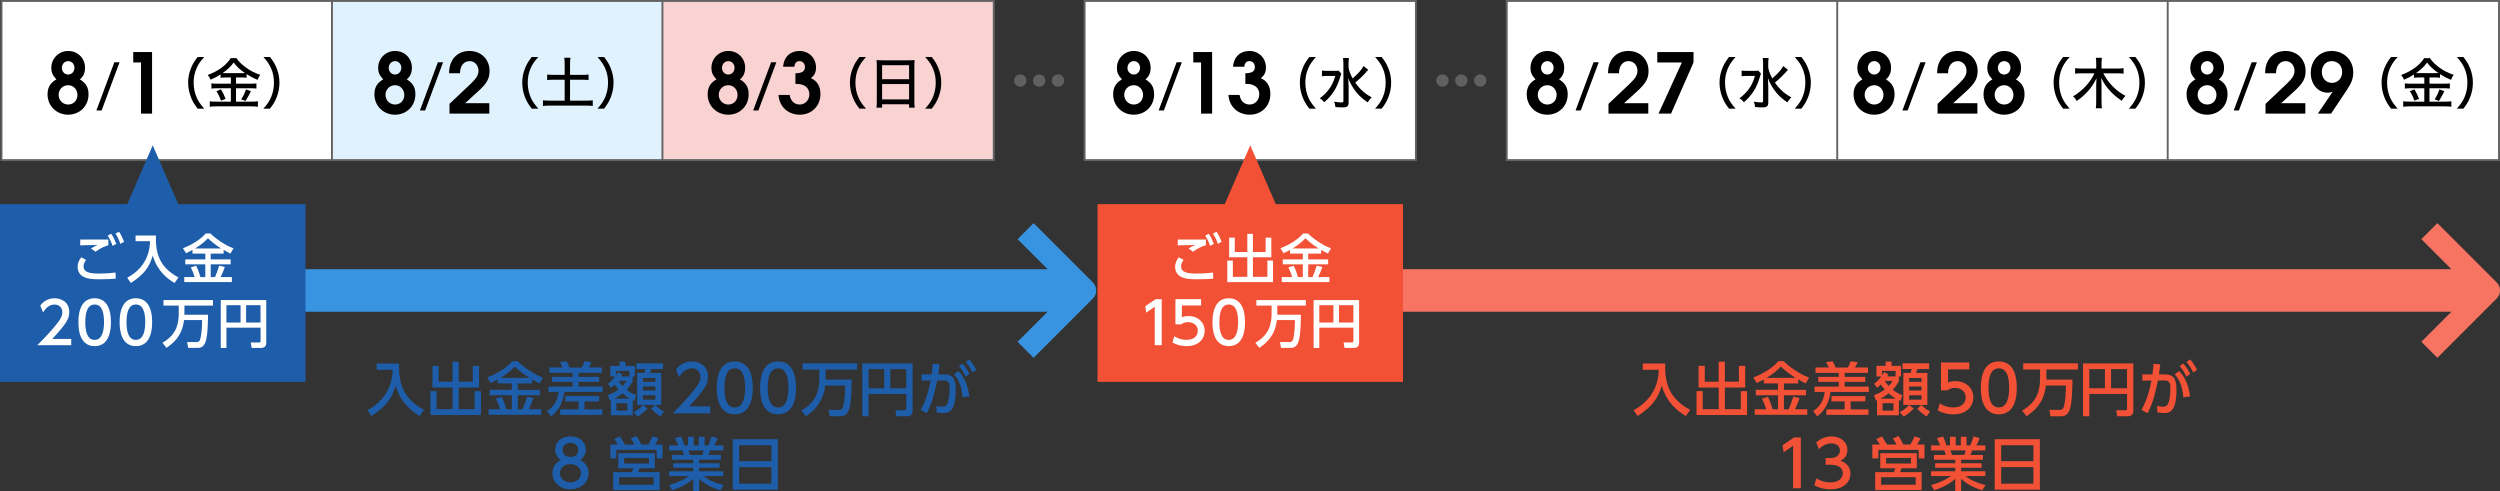 <?xml version="1.0" encoding="UTF-8"?>
<svg id="_レイヤー_2" data-name="レイヤー 2" xmlns="http://www.w3.org/2000/svg" viewBox="0 0 900.22 176.82">
  <rect x="0" y="0" width="900.22" height="176.82" fill="#333333" stroke="none"/>
  <defs>
    <style>
      .cls-1 {
        fill: #3894e0;
      }

      .cls-1, .cls-2, .cls-3, .cls-4, .cls-5, .cls-6, .cls-7, .cls-8, .cls-9, .cls-10 {
        stroke-width: 0px;
      }

      .cls-2 {
        fill: #f77463;
      }

      .cls-3 {
        fill: #606060;
      }

      .cls-5 {
        fill: #1d5daa;
      }

      .cls-6 {
        fill: #fff;
      }

      .cls-7 {
        fill: #f9d2d2;
      }

      .cls-8 {
        fill: #f25136;
      }

      .cls-9 {
        fill: #e1f2ff;
      }

      .cls-10 {
        fill: #636363;
      }
    </style>
  </defs>
  <g id="PC">
    <g id="ol">
      <g>
        <path class="cls-5" d="M135.62,130.9h8.08c-.19,7.22,1.45,12.62,8.99,16.69l-1.55,2.21c-2.83-1.66-6.87-4.68-8.67-10.92-1.41,4.56-3.17,7.26-8.69,10.92l-1.49-2.08c5.14-2.75,8.99-7.52,9.07-14.55h-5.73v-2.27Z"/>
        <path class="cls-5" d="M157.95,131.74v5.71h5v-7.22h2.23v7.22h5.06v-5.71h2.27v7.81h-7.33v7.79h5.75v-6.49h2.25v8.59h-18.2v-8.59h2.23v6.49h5.75v-7.79h-7.24v-7.81h2.25Z"/>
        <path class="cls-5" d="M179.21,136.63c-1.09.61-1.85.97-2.56,1.3l-1.24-2.02c3.36-1.2,7.16-3.55,9.05-5.86h1.91c.92,1.07,5.33,4.64,9.15,5.9l-1.22,2.12c-.59-.29-1.22-.61-2.71-1.45v1.45h-5.14v2.31h7.94v1.95h-7.94v5.06h1.72c.34-.76,1.22-3.04,1.66-4.54l2.25.52c-.71,1.97-.88,2.37-1.66,4.01h4.45v1.99h-18.94v-1.99h4.14c-.42-1.41-.71-2.14-1.51-3.84l2.12-.65c.94,1.83,1.57,4.09,1.68,4.49h1.95v-5.06h-7.98v-1.95h7.98v-2.31h-5.1v-1.45ZM190.64,136.07c-2.73-1.68-4.45-3.3-5.25-4.05-1.57,1.55-2.96,2.73-5.17,4.05h10.41Z"/>
        <path class="cls-5" d="M197.84,132.33h4.79c-.34-.82-.88-1.72-1.01-1.95l2.41-.27c.67,1.22.84,1.72,1.01,2.23h4.43c.31-.55.59-1.05,1.01-2.23l2.52.29c-.13.34-.5,1.2-.97,1.93h4.7v1.93h-8.4v1.45h7.41v1.79h-7.41v1.7h8.69v1.93h-13.77c-.78,4.89-2.6,7.1-4.81,8.78l-1.45-1.87c3.15-2.1,3.91-4.75,4.14-6.91h-3.63v-1.93h8.71v-1.7h-7.39v-1.79h7.39v-1.45h-8.38v-1.93ZM215.75,142.62v1.91h-5.27v2.88h6.42v1.99h-15.18v-1.99h6.61v-2.88h-4.77v-1.91h12.18Z"/>
        <path class="cls-5" d="M227.85,137.26c-.9,1.62-1.49,2.29-2.23,3.07,1.34,1.03,2.14,1.49,3.42,1.95l-.55,2.04c-.42-.15-.52-.19-.65-.25v5.46h-7.87v-5.44c-.1.04-.17.06-.38.17l-.69-1.97c1.93-.69,2.88-1.32,3.86-2.04-.8-.92-1.05-1.28-1.41-1.78-.59.57-.9.82-1.39,1.15l-1.01-1.45c1.45-1.05,2.39-2.37,2.58-2.62h-1.76v-3.8h3.3v-1.55h2.14v1.55h3.4v3.8h-.78v1.72ZM226.76,143.52c-.88-.5-1.49-.9-2.58-1.87-1.11.88-1.83,1.3-2.96,1.87h5.54ZM226.68,135.52v-1.97h-4.89v1.66c.36-.52.48-.8.67-1.24l1.6.76c-.19.42-.27.57-.4.8h3.02ZM225.9,145.18h-3.93v2.67h3.93v-2.67ZM222.75,137.18c.55.82.88,1.22,1.45,1.81.71-.73,1.05-1.26,1.39-1.81h-2.83ZM228.15,148.39c1.07-.52,2.27-1.3,3.4-2.56l1.64,1.28c-1.2,1.28-2.02,1.91-3.61,2.9l-1.43-1.62ZM238.73,132.9h-4.22c-.13.42-.17.53-.48,1.39h4.07v11.51h-8.65v-11.51h2.56c.17-.36.36-.94.44-1.39h-3.32v-2.08h9.6v2.08ZM236,136.11h-4.45v1.36h4.45v-1.36ZM236,139.19h-4.45v1.41h4.45v-1.41ZM236,142.32h-4.45v1.6h4.45v-1.6ZM235.91,145.83c1.39,1.3,2.2,1.85,3.15,2.35l-1.22,1.79c-1.87-1.18-2.92-2.27-3.36-2.73l1.43-1.41Z"/>
        <path class="cls-5" d="M255.73,146.34v2.5h-13.49c2.01-2.01,4.14-4.18,6.49-6.95,2.8-3.28,3.47-4.64,3.47-6.19,0-1.8-1.25-3.05-3.12-3.05-2.73,0-4.09,2.43-4.53,3.17l-1.15-2.75c1.43-1.89,3.37-2.91,5.75-2.91,2.61,0,5.8,1.5,5.8,5.47,0,2.61-1.09,4.62-6.79,10.72h7.58Z"/>
        <path class="cls-5" d="M258.11,139.66c0-1.78,0-9.52,6.47-9.52s6.47,7.76,6.47,9.52,0,9.54-6.47,9.54-6.47-7.76-6.47-9.54ZM268.3,139.66c0-3.53-.67-7.02-3.72-7.02s-3.72,3.51-3.72,7.02c0,3.72.76,7.05,3.72,7.05s3.72-3.56,3.72-7.05Z"/>
        <path class="cls-5" d="M273.7,139.66c0-1.78,0-9.52,6.47-9.52s6.47,7.76,6.47,9.52,0,9.54-6.47,9.54-6.47-7.76-6.47-9.54ZM283.89,139.66c0-3.53-.67-7.02-3.72-7.02s-3.72,3.51-3.72,7.02c0,3.72.76,7.05,3.72,7.05s3.72-3.56,3.72-7.05Z"/>
        <path class="cls-5" d="M297.13,138.82c-.76,6.51-4.41,9.28-6.97,11.07l-1.62-2.04c5.77-3.25,6.49-7.75,6.49-11.95v-2.83h-6.07v-2.23h19.69v2.23h-11.36v2.94c0,.23.02.5,0,.67h9.41c-.17,8.92-.48,13.21-4.03,13.21h-3.91l-.4-2.31h3.74c.65,0,1.2-.19,1.43-.97.67-2.14.78-5.5.8-7.79h-7.2Z"/>
        <path class="cls-5" d="M326.35,141.84h-13.58v8.06h-2.27v-19.04h18.12v17.07c0,1.07-.57,1.97-2.08,1.97h-3.72l-.4-2.16h3.3c.46,0,.63-.17.63-.59v-5.31ZM312.76,139.8h5.63v-6.89h-5.63v6.89ZM320.59,139.8h5.73v-6.89h-5.73v6.89Z"/>
        <path class="cls-5" d="M331.54,147.61c2.31-4.01,3.3-8.99,3.59-10.58l-3.28.02v-2.23h3.63c.19-1.32.27-2.16.38-3.82l2.46.19c-.17,1.55-.25,2.16-.48,3.63h2.04c3.04,0,4.26,1.26,4.26,5.63,0,7.92-2.62,8.29-4.45,8.29-1.03,0-1.81-.17-2.41-.27l-.13-2.29c.52.1,1.39.29,2.1.29,1.09,0,1.83-.48,2.18-1.93.5-2.04.52-4.16.52-4.56,0-1.68-.1-3-2.16-2.98l-2.33.02c-.84,4.05-1.76,8.12-3.74,11.78l-2.18-1.2ZM346.61,143.08c-.23-3.04-1.01-6.09-3.11-8.29l1.62-1.18c1.05,1.11,3.19,3.53,3.93,9.11l-2.44.36ZM346.59,130.9c1.15,1.3,1.89,2.56,2.52,3.74l-1.39.99c-.78-1.62-1.34-2.48-2.41-3.82l1.28-.9ZM349.03,129.41c1.01,1.11,1.6,2.06,2.52,3.74l-1.36.99c-.84-1.66-1.32-2.42-2.44-3.82l1.28-.9Z"/>
        <path class="cls-5" d="M211.93,170.45c0,3.37-2.96,5.75-6.51,5.75s-6.51-2.38-6.51-5.75c0-2.52,1.57-4.11,3.03-4.83-1.36-.83-2.01-2.31-2.01-3.72,0-2.73,2.15-4.76,5.5-4.76s5.5,2.03,5.5,4.76c0,1.41-.65,2.89-2.01,3.72,1.46.72,3.03,2.31,3.03,4.83ZM209.18,170.4c0-1.34-.92-3.28-3.77-3.28s-3.77,1.92-3.77,3.28c0,1.82,1.57,3.3,3.77,3.3s3.77-1.48,3.77-3.3ZM208.25,162.02c0-1.71-1.36-2.56-2.84-2.56s-2.84.88-2.84,2.54c0,1.11.65,2.56,2.84,2.56s2.84-1.46,2.84-2.54Z"/>
        <path class="cls-5" d="M228.47,160.06c-.13-.23-.69-1.28-1.3-2.16l2.02-.92c.9,1.43,1.24,1.99,1.72,3.09h2.54c.73-1.15,1.11-1.95,1.53-2.98l2.16.78c-.42.92-1.07,1.89-1.3,2.2h2.71v5h-2.1v-3.09h-14.51v3.09h-2.16v-5h2.75c-.69-1.07-1.11-1.66-1.32-1.95l1.97-.97c.44.59,1.05,1.41,1.87,2.92h3.42ZM235.78,168.61h-5.5l-.48,1.39h7.73v6.47h-16.73v-6.47h6.7c.23-.44.42-.88.52-1.39h-5.4v-5.42h13.16v5.42ZM235.38,171.84h-12.45v2.71h12.45v-2.71ZM233.68,164.89h-8.94v2.02h8.94v-2.02Z"/>
        <path class="cls-5" d="M259.35,176.57c-2.27-.76-4.91-1.7-7.6-4.16v4.41h-2.12v-4.39c-1.34,1.18-3.15,2.6-7.58,4.12l-1.09-1.87c4.35-1.32,6.15-2.58,7.1-3.25h-7.12v-1.74h8.69v-1.26h-7.22v-1.62h7.22v-1.26h-7.66v-1.72h4.26c-.08-.34-.38-1.3-.57-1.64h-4.72v-1.81h3.3c-.15-.32-.82-1.74-1.22-2.6l2.18-.63c.52,1.01.84,1.85,1.26,3.23h1.28v-3.09h2.06v3.09h1.83v-3.09h2.06v3.09h1.36c.4-.86.92-2.33,1.15-3.23l2.18.63c-.06.19-.52,1.49-1.15,2.6h3.23v1.81h-4.77c-.1.27-.5,1.41-.59,1.64h4.51v1.72h-7.87v1.26h7.39v1.62h-7.39v1.26h8.71v1.74h-7.12c2.48,1.85,4.64,2.6,7.22,3.23l-1.22,1.91ZM252.88,163.82c.15-.34.31-.8.5-1.64h-5.5c.1.23.48,1.39.59,1.64h4.41Z"/>
        <path class="cls-5" d="M280.1,158.15v18.18h-16.25v-18.18h16.25ZM266.16,166.07h11.61v-5.75h-11.61v5.75ZM266.16,168.21v5.96h11.61v-5.96h-11.61Z"/>
      </g>
      <g>
        <rect class="cls-6" x=".53" y=".35" width="119.31" height="57.31"/>
        <path class="cls-10" d="M119.49.69v56.61H.88V.69h118.61M120.19,0H.19v58h120V0h0Z"/>
      </g>
      <g>
        <path class="cls-4" d="M24.53,41.3c-4.17,0-7.41-3.18-7.41-7.32,0-2.34.87-4.11,3.18-5.4-1.38-1.47-1.83-2.52-1.83-4.14,0-3.39,2.7-6.09,6.09-6.09s6.06,2.58,6.06,6.03c0,1.86-.6,3.18-1.86,4.2,2.19,1.32,3.12,2.88,3.12,5.37,0,4.2-3.15,7.35-7.35,7.35ZM24.56,30.68c-1.92,0-3.45,1.5-3.45,3.45s1.5,3.51,3.45,3.51,3.33-1.5,3.33-3.48-1.5-3.48-3.33-3.48ZM24.59,22.01c-1.32,0-2.31,1.05-2.31,2.43s1.02,2.4,2.28,2.4,2.25-1.08,2.25-2.43-.99-2.4-2.22-2.4Z"/>
        <path class="cls-4" d="M36.59,39.77h-1.88l6.46-17.34h1.88l-6.46,17.34Z"/>
        <path class="cls-4" d="M50.77,40.91v-18.42h-2.79v-3.75h6.78v22.17h-3.99Z"/>
        <path class="cls-4" d="M71.19,39.14c-1.28-1.64-1.8-2.54-2.42-4.08-.68-1.76-1.02-3.46-1.02-5.3s.32-3.42,1-5.16c.62-1.54,1.16-2.44,2.42-4.08h2.36c-1.52,1.74-2.12,2.64-2.74,4.04-.72,1.62-1.06,3.32-1.06,5.2s.36,3.68,1.08,5.34c.62,1.42,1.24,2.32,2.74,4.04h-2.36Z"/>
        <path class="cls-4" d="M81.35,27.9c-.8,0-1.34.02-1.92.1v-1.2c-1.22.8-2.24,1.34-3.6,1.9-.28-.66-.52-1.06-1.04-1.7,3.76-1.36,6.76-3.56,8.28-6.06h2.1c.8,1.22,1.76,2.18,3.28,3.3,1.64,1.22,3.14,2,5.26,2.7-.42.6-.72,1.16-.96,1.82-1.68-.7-2.54-1.16-3.96-2.06v1.3c-.56-.08-1.06-.1-1.9-.1h-1.9v2.24h5.24c1,0,1.58-.04,2.1-.12v1.88c-.56-.08-1.2-.12-2.1-.12h-5.24v4.82h5.58c.96,0,1.64-.04,2.3-.12v1.96c-.68-.1-1.5-.14-2.32-.14h-12.62c-.86,0-1.6.04-2.4.14v-1.96c.68.08,1.42.12,2.38.12h5.22v-4.82h-4.94c-.82,0-1.46.04-2.06.12v-1.88c.56.08,1.14.12,2.08.12h4.92v-2.24h-1.78ZM79.57,32.16c.7,1.2,1.12,2.04,1.66,3.44l-1.66.66c-.44-1.3-.96-2.4-1.64-3.42l1.64-.68ZM86.91,26.34c.56,0,.9,0,1.28-.04-1.82-1.26-2.94-2.3-4.06-3.78-1.12,1.52-2.1,2.46-3.98,3.8.44.02.68.02,1.16.02h5.6ZM90.35,32.86c-.14.3-.26.52-.34.66q-.82,1.62-1.6,2.84l-1.56-.6c.66-.96,1.24-2.14,1.74-3.58l1.76.68Z"/>
        <path class="cls-4" d="M94.83,39.14c1.5-1.72,2.12-2.62,2.74-4.04.72-1.66,1.08-3.4,1.08-5.34s-.34-3.58-1.06-5.2c-.62-1.4-1.22-2.3-2.74-4.04h2.36c1.28,1.64,1.8,2.54,2.42,4.08.68,1.74,1,3.36,1,5.16s-.32,3.54-1.02,5.3c-.62,1.54-1.14,2.44-2.42,4.08h-2.36Z"/>
      </g>
      <g>
        <rect class="cls-9" x="119.53" y=".35" width="119.31" height="57.31"/>
        <path class="cls-10" d="M238.49.69v56.61h-118.61V.69h118.61M239.19,0h-120v58h120V0h0Z"/>
      </g>
      <g>
        <path class="cls-4" d="M142.23,41.3c-4.17,0-7.41-3.18-7.41-7.32,0-2.34.87-4.11,3.18-5.4-1.38-1.47-1.83-2.52-1.83-4.14,0-3.39,2.7-6.09,6.09-6.09s6.06,2.58,6.06,6.03c0,1.86-.6,3.18-1.86,4.2,2.19,1.32,3.12,2.88,3.12,5.37,0,4.2-3.15,7.35-7.35,7.35ZM142.26,30.68c-1.92,0-3.45,1.5-3.45,3.45s1.5,3.51,3.45,3.51,3.33-1.5,3.33-3.48-1.5-3.48-3.33-3.48ZM142.29,22.01c-1.32,0-2.31,1.05-2.31,2.43s1.02,2.4,2.28,2.4,2.25-1.08,2.25-2.43-.99-2.4-2.22-2.4Z"/>
        <path class="cls-4" d="M153.09,39.77h-1.88l6.46-17.34h1.88l-6.46,17.34Z"/>
        <path class="cls-4" d="M172,33.05l-4.53,4.11h8.73v3.75h-14.34v-3.51l7.89-7.47c1.8-1.71,2.55-3,2.55-4.44,0-1.98-1.38-3.48-3.21-3.48-2.07,0-3.45,1.74-3.45,4.38h-3.93c0-5.1,3.09-8.04,7.35-8.04s7.23,3.12,7.23,7.2c0,2.73-.93,4.47-4.29,7.5Z"/>
        <path class="cls-4" d="M191.49,39.14c-1.28-1.64-1.8-2.54-2.42-4.08-.68-1.76-1.02-3.46-1.02-5.3s.32-3.42,1-5.16c.62-1.54,1.16-2.44,2.42-4.08h2.36c-1.52,1.74-2.12,2.64-2.74,4.04-.72,1.62-1.06,3.32-1.06,5.2s.36,3.68,1.08,5.34c.62,1.42,1.24,2.32,2.74,4.04h-2.36Z"/>
        <path class="cls-4" d="M203.33,23.04c0-.84-.04-1.52-.14-2.24h2.22c-.1.72-.14,1.4-.14,2.24v3.92h4.26c1.08,0,1.74-.04,2.4-.12v1.98c-.72-.08-1.38-.12-2.4-.12h-4.26v7.54h5.6c1.08,0,1.9-.04,2.58-.12v2.04c-.78-.1-1.52-.14-2.58-.14h-12.7c-1.08,0-1.88.04-2.66.14v-2.04c.68.08,1.52.12,2.66.12h5.16v-7.54h-3.88c-1.02,0-1.74.04-2.42.12v-1.98c.64.08,1.4.12,2.42.12h3.88v-3.92Z"/>
        <path class="cls-4" d="M215.13,39.14c1.5-1.72,2.12-2.62,2.74-4.04.72-1.66,1.08-3.4,1.08-5.34s-.34-3.58-1.06-5.2c-.62-1.4-1.22-2.3-2.74-4.04h2.36c1.28,1.64,1.8,2.54,2.42,4.08.68,1.74,1,3.36,1,5.16s-.32,3.54-1.02,5.3c-.62,1.54-1.14,2.44-2.42,4.08h-2.36Z"/>
      </g>
      <g>
        <rect class="cls-7" x="238.53" y=".35" width="119.31" height="57.31"/>
        <path class="cls-10" d="M357.49.69v56.61h-118.61V.69h118.61M358.19,0h-120v58h120V0h0Z"/>
      </g>
      <g>
        <path class="cls-4" d="M262.23,41.3c-4.17,0-7.41-3.18-7.41-7.32,0-2.34.87-4.11,3.18-5.4-1.38-1.47-1.83-2.52-1.83-4.14,0-3.39,2.7-6.09,6.09-6.09s6.06,2.58,6.06,6.03c0,1.86-.6,3.18-1.86,4.2,2.19,1.32,3.12,2.88,3.12,5.37,0,4.2-3.15,7.35-7.35,7.35ZM262.26,30.68c-1.92,0-3.45,1.5-3.45,3.45s1.5,3.51,3.45,3.51,3.33-1.5,3.33-3.48-1.5-3.48-3.33-3.48ZM262.29,22.01c-1.32,0-2.31,1.05-2.31,2.43s1.02,2.4,2.28,2.4,2.25-1.08,2.25-2.43-.99-2.4-2.22-2.4Z"/>
        <path class="cls-4" d="M273.09,39.77h-1.88l6.46-17.34h1.88l-6.46,17.34Z"/>
        <path class="cls-4" d="M287.99,41.3c-4.26,0-7.41-2.94-7.65-7.11h4.02c.27,2.1,1.68,3.45,3.6,3.45s3.48-1.56,3.48-3.69c0-2.25-1.71-3.72-4.35-3.72h-.66v-3.84c2.52-.06,3.42-.75,3.42-2.28,0-1.23-.81-2.1-1.95-2.1-1.08,0-1.68.63-1.86,2.01h-4.05c.3-3.75,2.79-5.67,5.88-5.67,3.42,0,5.97,2.55,5.97,5.97,0,1.71-.57,2.88-1.86,3.81,2.28,1.02,3.45,2.94,3.45,5.73,0,4.29-3.15,7.44-7.44,7.44Z"/>
        <path class="cls-4" d="M309.49,39.14c-1.28-1.64-1.8-2.54-2.42-4.08-.68-1.76-1.02-3.46-1.02-5.3s.32-3.42,1-5.16c.62-1.54,1.16-2.44,2.42-4.08h2.36c-1.52,1.74-2.12,2.64-2.74,4.04-.72,1.62-1.06,3.32-1.06,5.2s.36,3.68,1.08,5.34c.62,1.42,1.24,2.32,2.74,4.04h-2.36Z"/>
        <path class="cls-4" d="M315.73,23.7c0-.78-.04-1.42-.1-2.08.64.08,1.28.1,2.2.1h9.4c.94,0,1.52-.02,2.12-.1-.08.66-.1,1.24-.1,1.96v12.9c0,1,.04,1.62.12,2.3h-2.02v-1.24h-9.72v1.24h-2.02c.08-.66.12-1.4.12-2.3v-12.78ZM317.63,28.52h9.72v-5.04h-9.72v5.04ZM317.63,35.8h9.72v-5.54h-9.72v5.54Z"/>
        <path class="cls-4" d="M333.13,39.14c1.5-1.72,2.12-2.62,2.74-4.04.72-1.66,1.08-3.4,1.08-5.34s-.34-3.58-1.06-5.2c-.62-1.4-1.22-2.3-2.74-4.04h2.36c1.28,1.64,1.8,2.54,2.42,4.08.68,1.74,1,3.36,1,5.16s-.32,3.54-1.02,5.3c-.62,1.54-1.14,2.44-2.42,4.08h-2.36Z"/>
      </g>
      <g>
        <rect class="cls-6" x="390.55" y=".35" width="119.31" height="57.31"/>
        <path class="cls-10" d="M509.51.69v56.61h-118.61V.69h118.61M510.2,0h-120v58h120V0h0Z"/>
      </g>
      <g>
        <path class="cls-4" d="M408.24,41.3c-4.17,0-7.41-3.18-7.41-7.32,0-2.34.87-4.11,3.18-5.4-1.38-1.47-1.83-2.52-1.83-4.14,0-3.39,2.7-6.09,6.09-6.09s6.06,2.58,6.06,6.03c0,1.86-.6,3.18-1.86,4.2,2.19,1.32,3.12,2.88,3.12,5.37,0,4.2-3.15,7.35-7.35,7.35ZM408.27,30.68c-1.92,0-3.45,1.5-3.45,3.45s1.5,3.51,3.45,3.51,3.33-1.5,3.33-3.48-1.5-3.48-3.33-3.48ZM408.3,22.01c-1.32,0-2.31,1.05-2.31,2.43s1.02,2.4,2.28,2.4,2.25-1.08,2.25-2.43-.99-2.4-2.22-2.4Z"/>
        <path class="cls-4" d="M419.1,39.77h-1.88l6.46-17.34h1.88l-6.46,17.34Z"/>
        <path class="cls-4" d="M432.48,40.91v-18.42h-2.79v-3.75h6.78v22.17h-3.99Z"/>
        <path class="cls-4" d="M450,41.3c-4.26,0-7.41-2.94-7.65-7.11h4.02c.27,2.1,1.68,3.45,3.6,3.45s3.48-1.56,3.48-3.69c0-2.25-1.71-3.72-4.35-3.72h-.66v-3.84c2.52-.06,3.42-.75,3.42-2.28,0-1.23-.81-2.1-1.95-2.1-1.08,0-1.68.63-1.86,2.01h-4.05c.3-3.75,2.79-5.67,5.88-5.67,3.42,0,5.97,2.55,5.97,5.97,0,1.71-.57,2.88-1.86,3.81,2.28,1.02,3.45,2.94,3.45,5.73,0,4.29-3.15,7.44-7.44,7.44Z"/>
        <path class="cls-4" d="M471.5,39.14c-1.28-1.64-1.8-2.54-2.42-4.08-.68-1.76-1.02-3.46-1.02-5.3s.32-3.42,1-5.16c.62-1.54,1.16-2.44,2.42-4.08h2.36c-1.52,1.74-2.12,2.64-2.74,4.04-.72,1.62-1.06,3.32-1.06,5.2s.36,3.68,1.08,5.34c.62,1.42,1.24,2.32,2.74,4.04h-2.36Z"/>
        <path class="cls-4" d="M482.98,26.5c-.16.4-.18.46-.42,1.3-1.1,3.82-2.9,6.64-5.72,9-.54-.66-.86-.94-1.58-1.42,1.22-.9,2.2-1.84,3.1-3,1.18-1.52,1.84-2.88,2.46-5.04h-2.84c-.8,0-1.48.04-1.96.12v-2.04c.54.08,1.02.1,2.06.1h2.12c.96,0,1.42-.02,1.82-.08l.96,1.06ZM492.7,25.14q-.24.26-.66.72c-1.2,1.38-2.4,2.52-4.04,3.88,1.68,2.4,3.46,4,5.94,5.32-.6.58-.92.96-1.46,1.8-1.42-.94-2.76-2.08-3.76-3.26-.82-.94-1.42-1.82-2.08-2.98-.54-.94-.74-1.4-1.14-2.52.1,2.06.12,2.58.12,3.44v5.26c0,1.46-.5,1.88-2.2,1.88-.72,0-1.7-.06-2.56-.14-.06-.8-.16-1.16-.46-1.92,1.12.18,1.94.26,2.72.26.5,0,.62-.1.62-.54v-13.38c0-.8-.04-1.46-.14-2.08h2.14c-.1.64-.14,1.28-.14,2.08v1.4c.24,1.3.62,2.3,1.46,3.88,2.1-1.82,3.34-3.22,3.92-4.46l1.72,1.36Z"/>
        <path class="cls-4" d="M495.14,39.14c1.5-1.72,2.12-2.62,2.74-4.04.72-1.66,1.08-3.4,1.08-5.34s-.34-3.58-1.06-5.2c-.62-1.4-1.22-2.3-2.74-4.04h2.36c1.28,1.64,1.8,2.54,2.42,4.08.68,1.74,1,3.36,1,5.16s-.32,3.54-1.02,5.3c-.62,1.54-1.14,2.44-2.42,4.08h-2.36Z"/>
      </g>
      <g>
        <rect class="cls-6" x="542.56" y=".35" width="119.31" height="57.31"/>
        <path class="cls-10" d="M661.52.69v56.61h-118.61V.69h118.61M662.22,0h-120v58h120V0h0Z"/>
      </g>
      <g>
        <path class="cls-4" d="M557.16,41.3c-4.17,0-7.41-3.18-7.41-7.32,0-2.34.87-4.11,3.18-5.4-1.38-1.47-1.83-2.52-1.83-4.14,0-3.39,2.7-6.09,6.09-6.09s6.06,2.58,6.06,6.03c0,1.86-.6,3.18-1.86,4.2,2.19,1.32,3.12,2.88,3.12,5.37,0,4.2-3.15,7.35-7.35,7.35ZM557.19,30.68c-1.92,0-3.45,1.5-3.45,3.45s1.5,3.51,3.45,3.51,3.33-1.5,3.33-3.48-1.5-3.48-3.33-3.48ZM557.22,22.01c-1.32,0-2.31,1.05-2.31,2.43s1.02,2.4,2.28,2.4,2.25-1.08,2.25-2.43-.99-2.4-2.22-2.4Z"/>
        <path class="cls-4" d="M569.22,39.77h-1.88l6.46-17.34h1.88l-6.46,17.34Z"/>
        <path class="cls-4" d="M589.33,33.05l-4.53,4.11h8.73v3.75h-14.34v-3.51l7.89-7.47c1.8-1.71,2.55-3,2.55-4.44,0-1.98-1.38-3.48-3.21-3.48-2.07,0-3.45,1.74-3.45,4.38h-3.93c0-5.1,3.09-8.04,7.35-8.04s7.23,3.12,7.23,7.2c0,2.73-.93,4.47-4.29,7.5Z"/>
        <path class="cls-4" d="M601.72,40.91h-4.5l8.4-18.42h-8.85v-3.75h13.05v3.75l-8.1,18.42Z"/>
        <path class="cls-4" d="M622.62,39.14c-1.28-1.64-1.8-2.54-2.42-4.08-.68-1.76-1.02-3.46-1.02-5.3s.32-3.42,1-5.16c.62-1.54,1.16-2.44,2.42-4.08h2.36c-1.52,1.74-2.12,2.64-2.74,4.04-.72,1.62-1.06,3.32-1.06,5.2s.36,3.68,1.08,5.34c.62,1.42,1.24,2.32,2.74,4.04h-2.36Z"/>
        <path class="cls-4" d="M634.1,26.5c-.16.4-.18.46-.42,1.3-1.1,3.82-2.9,6.64-5.72,9-.54-.66-.86-.94-1.58-1.42,1.22-.9,2.2-1.84,3.1-3,1.18-1.52,1.84-2.88,2.46-5.04h-2.84c-.8,0-1.48.04-1.96.12v-2.04c.54.08,1.02.1,2.06.1h2.12c.96,0,1.42-.02,1.82-.08l.96,1.06ZM643.82,25.14q-.24.26-.66.72c-1.2,1.38-2.4,2.52-4.04,3.88,1.68,2.4,3.46,4,5.94,5.32-.6.58-.92.96-1.46,1.8-1.42-.94-2.76-2.08-3.76-3.26-.82-.94-1.42-1.82-2.08-2.98-.54-.94-.74-1.4-1.14-2.52.1,2.06.12,2.58.12,3.44v5.26c0,1.46-.5,1.88-2.2,1.88-.72,0-1.7-.06-2.56-.14-.06-.8-.16-1.16-.46-1.92,1.12.18,1.94.26,2.72.26.5,0,.62-.1.62-.54v-13.38c0-.8-.04-1.46-.14-2.08h2.14c-.1.64-.14,1.28-.14,2.08v1.4c.24,1.3.62,2.3,1.46,3.88,2.1-1.82,3.34-3.22,3.92-4.46l1.72,1.36Z"/>
        <path class="cls-4" d="M646.26,39.14c1.5-1.72,2.12-2.62,2.74-4.04.72-1.66,1.08-3.4,1.08-5.34s-.34-3.58-1.06-5.2c-.62-1.4-1.22-2.3-2.74-4.04h2.36c1.28,1.64,1.8,2.54,2.42,4.08.68,1.74,1,3.36,1,5.16s-.32,3.54-1.02,5.3c-.62,1.54-1.14,2.44-2.42,4.08h-2.36Z"/>
      </g>
      <g>
        <rect class="cls-6" x="661.56" y=".35" width="119.31" height="57.31"/>
        <path class="cls-10" d="M780.52.69v56.61h-118.61V.69h118.61M781.22,0h-120v58h120V0h0Z"/>
      </g>
      <g>
        <path class="cls-4" d="M674.86,41.3c-4.17,0-7.41-3.18-7.41-7.32,0-2.34.87-4.11,3.18-5.4-1.38-1.47-1.83-2.52-1.83-4.14,0-3.39,2.7-6.09,6.09-6.09s6.06,2.58,6.06,6.03c0,1.86-.6,3.18-1.86,4.2,2.19,1.32,3.12,2.88,3.12,5.37,0,4.2-3.15,7.35-7.35,7.35ZM674.89,30.68c-1.92,0-3.45,1.5-3.45,3.45s1.5,3.51,3.45,3.51,3.33-1.5,3.33-3.48-1.5-3.48-3.33-3.48ZM674.92,22.01c-1.32,0-2.31,1.05-2.31,2.43s1.02,2.4,2.28,2.4,2.25-1.08,2.25-2.43-.99-2.4-2.22-2.4Z"/>
        <path class="cls-4" d="M686.92,39.77h-1.88l6.46-17.34h1.88l-6.46,17.34Z"/>
        <path class="cls-4" d="M707.83,33.05l-4.53,4.11h8.73v3.75h-14.34v-3.51l7.89-7.47c1.8-1.71,2.55-3,2.55-4.44,0-1.98-1.38-3.48-3.21-3.48-2.07,0-3.45,1.74-3.45,4.38h-3.93c0-5.1,3.09-8.04,7.35-8.04s7.23,3.12,7.23,7.2c0,2.73-.93,4.47-4.29,7.5Z"/>
        <path class="cls-4" d="M721.66,41.3c-4.17,0-7.41-3.18-7.41-7.32,0-2.34.87-4.11,3.18-5.4-1.38-1.47-1.83-2.52-1.83-4.14,0-3.39,2.7-6.09,6.09-6.09s6.06,2.58,6.06,6.03c0,1.86-.6,3.18-1.86,4.2,2.19,1.32,3.12,2.88,3.12,5.37,0,4.2-3.15,7.35-7.35,7.35ZM721.69,30.68c-1.92,0-3.45,1.5-3.45,3.45s1.5,3.51,3.45,3.51,3.33-1.5,3.33-3.48-1.5-3.48-3.33-3.48ZM721.72,22.01c-1.32,0-2.31,1.05-2.31,2.43s1.02,2.4,2.28,2.4,2.25-1.08,2.25-2.43-.99-2.4-2.22-2.4Z"/>
        <path class="cls-4" d="M742.92,39.14c-1.28-1.64-1.8-2.54-2.42-4.08-.68-1.76-1.02-3.46-1.02-5.3s.32-3.42,1-5.16c.62-1.54,1.16-2.44,2.42-4.08h2.36c-1.52,1.74-2.12,2.64-2.74,4.04-.72,1.62-1.06,3.32-1.06,5.2s.36,3.68,1.08,5.34c.62,1.42,1.24,2.32,2.74,4.04h-2.36Z"/>
        <path class="cls-4" d="M757.36,26.4c.96,1.82,1.94,3.2,3.22,4.5,1.54,1.58,2.86,2.58,4.76,3.62-.66.7-.84.94-1.32,1.78-1.74-1.18-2.92-2.18-4.04-3.36-1.44-1.52-2.42-2.96-3.36-4.86.08.88.12,1.7.12,2.38v6.1c0,.96.04,1.72.14,2.42h-2.2c.1-.72.14-1.44.14-2.42v-6.08c0-.56.04-1.5.1-2.32-.94,2-2,3.56-3.56,5.2-1.1,1.14-2.12,2-3.56,3-.4-.7-.78-1.22-1.3-1.68,3.38-2,6.12-4.94,7.7-8.28h-4.66c-.86,0-1.52.04-2.32.12v-1.98c.7.1,1.4.14,2.32.14h5.28v-2.02c0-.74-.04-1.26-.14-1.84h2.2c-.1.58-.14,1.12-.14,1.84v2.02h5.58c1.04,0,1.72-.04,2.36-.14v1.98c-.74-.08-1.52-.12-2.34-.12h-4.98Z"/>
        <path class="cls-4" d="M766.56,39.14c1.5-1.72,2.12-2.62,2.74-4.04.72-1.66,1.08-3.4,1.08-5.34s-.34-3.58-1.06-5.2c-.62-1.4-1.22-2.3-2.74-4.04h2.36c1.28,1.64,1.8,2.54,2.42,4.08.68,1.74,1,3.36,1,5.16s-.32,3.54-1.02,5.3c-.62,1.54-1.14,2.44-2.42,4.08h-2.36Z"/>
      </g>
      <g>
        <rect class="cls-6" x="780.56" y=".35" width="119.31" height="57.31"/>
        <path class="cls-10" d="M899.52.69v56.61h-118.61V.69h118.61M900.22,0h-120v58h120V0h0Z"/>
      </g>
      <g>
        <path class="cls-4" d="M794.76,41.3c-4.17,0-7.41-3.18-7.41-7.32,0-2.34.87-4.11,3.18-5.4-1.38-1.47-1.83-2.52-1.83-4.14,0-3.39,2.7-6.09,6.09-6.09s6.06,2.58,6.06,6.03c0,1.86-.6,3.18-1.86,4.2,2.19,1.32,3.12,2.88,3.12,5.37,0,4.2-3.15,7.35-7.35,7.35ZM794.79,30.68c-1.92,0-3.45,1.5-3.45,3.45s1.5,3.51,3.45,3.51,3.33-1.5,3.33-3.48-1.5-3.48-3.33-3.48ZM794.82,22.01c-1.32,0-2.31,1.05-2.31,2.43s1.02,2.4,2.28,2.4,2.25-1.08,2.25-2.43-.99-2.4-2.22-2.4Z"/>
        <path class="cls-4" d="M806.22,39.77h-1.88l6.46-17.34h1.88l-6.46,17.34Z"/>
        <path class="cls-4" d="M825.93,33.05l-4.53,4.11h8.73v3.75h-14.34v-3.51l7.89-7.47c1.8-1.71,2.55-3,2.55-4.44,0-1.98-1.38-3.48-3.21-3.48-2.07,0-3.45,1.74-3.45,4.38h-3.93c0-5.1,3.09-8.04,7.35-8.04s7.23,3.12,7.23,7.2c0,2.73-.93,4.47-4.29,7.5Z"/>
        <path class="cls-4" d="M845.19,32.21l-5.79,8.7h-4.77l5.34-7.89c-.72.27-1.14.36-1.8.36-3.45,0-6.09-3.06-6.09-7.08,0-4.62,3.15-7.95,7.53-7.95s7.77,3.27,7.77,7.68c0,2.13-.6,3.81-2.19,6.18ZM839.61,22.01c-2.1,0-3.54,1.62-3.54,3.9s1.53,3.93,3.63,3.93,3.69-1.62,3.69-3.93-1.59-3.9-3.78-3.9Z"/>
        <path class="cls-4" d="M861.02,39.14c-1.28-1.64-1.8-2.54-2.42-4.08-.68-1.76-1.02-3.46-1.02-5.3s.32-3.42,1-5.16c.62-1.54,1.16-2.44,2.42-4.08h2.36c-1.52,1.74-2.12,2.64-2.74,4.04-.72,1.62-1.06,3.32-1.06,5.2s.36,3.68,1.08,5.34c.62,1.42,1.24,2.32,2.74,4.04h-2.36Z"/>
        <path class="cls-4" d="M871.18,27.9c-.8,0-1.34.02-1.92.1v-1.2c-1.22.8-2.24,1.34-3.6,1.9-.28-.66-.52-1.06-1.04-1.7,3.76-1.36,6.76-3.56,8.28-6.06h2.1c.8,1.22,1.76,2.18,3.28,3.3,1.64,1.22,3.14,2,5.26,2.7-.42.6-.72,1.16-.96,1.82-1.68-.7-2.54-1.16-3.96-2.06v1.3c-.56-.08-1.06-.1-1.9-.1h-1.9v2.24h5.24c1,0,1.58-.04,2.1-.12v1.88c-.56-.08-1.2-.12-2.1-.12h-5.24v4.82h5.58c.96,0,1.64-.04,2.3-.12v1.96c-.68-.1-1.5-.14-2.32-.14h-12.62c-.86,0-1.6.04-2.4.14v-1.96c.68.08,1.42.12,2.38.12h5.22v-4.82h-4.94c-.82,0-1.46.04-2.06.12v-1.88c.56.08,1.14.12,2.08.12h4.92v-2.24h-1.78ZM869.4,32.16c.7,1.2,1.12,2.04,1.66,3.44l-1.66.66c-.44-1.3-.96-2.4-1.64-3.42l1.64-.68ZM876.74,26.34c.56,0,.9,0,1.28-.04-1.82-1.26-2.94-2.3-4.06-3.78-1.12,1.52-2.1,2.46-3.98,3.8.44.02.68.02,1.16.02h5.6ZM880.18,32.86c-.14.3-.26.52-.34.66q-.82,1.62-1.6,2.84l-1.56-.6c.66-.96,1.24-2.14,1.74-3.58l1.76.68Z"/>
        <path class="cls-4" d="M884.66,39.14c1.5-1.72,2.12-2.62,2.74-4.04.72-1.66,1.08-3.4,1.08-5.34s-.34-3.58-1.06-5.2c-.62-1.4-1.22-2.3-2.74-4.04h2.36c1.28,1.64,1.8,2.54,2.42,4.08.68,1.74,1,3.36,1,5.16s-.32,3.54-1.02,5.3c-.62,1.54-1.14,2.44-2.42,4.08h-2.36Z"/>
      </g>
      <g>
        <circle class="cls-3" cx="367.4" cy="29" r="2.22"/>
        <circle class="cls-3" cx="374.19" cy="29" r="2.22"/>
        <circle class="cls-3" cx="380.99" cy="29" r="2.22"/>
      </g>
      <g>
        <circle class="cls-3" cx="519.41" cy="29" r="2.22"/>
        <circle class="cls-3" cx="526.21" cy="29" r="2.22"/>
        <circle class="cls-3" cx="533.01" cy="29" r="2.22"/>
      </g>
      <path class="cls-1" d="M377.23,112.26l-10.81,10.81,5.77,5.77,21.36-21.36c1.59-1.59,1.59-4.17,0-5.77l-21.36-21.36-5.77,5.77,10.81,10.81H7.5v15.32h369.73Z"/>
      <g>
        <path class="cls-8" d="M591.54,130.9h8.08c-.19,7.22,1.45,12.62,8.99,16.69l-1.55,2.21c-2.83-1.66-6.87-4.68-8.67-10.92-1.41,4.56-3.17,7.26-8.69,10.92l-1.49-2.08c5.14-2.75,8.99-7.52,9.07-14.55h-5.73v-2.27Z"/>
        <path class="cls-8" d="M613.87,131.74v5.71h5v-7.22h2.23v7.22h5.06v-5.71h2.27v7.81h-7.33v7.79h5.75v-6.49h2.25v8.59h-18.2v-8.59h2.23v6.49h5.75v-7.79h-7.24v-7.81h2.25Z"/>
        <path class="cls-8" d="M635.13,136.63c-1.09.61-1.85.97-2.56,1.3l-1.24-2.02c3.36-1.2,7.16-3.55,9.05-5.86h1.91c.92,1.07,5.33,4.64,9.15,5.9l-1.22,2.12c-.59-.29-1.22-.61-2.71-1.45v1.45h-5.14v2.31h7.94v1.95h-7.94v5.06h1.72c.34-.76,1.22-3.04,1.66-4.54l2.25.52c-.71,1.97-.88,2.37-1.66,4.01h4.45v1.99h-18.94v-1.99h4.14c-.42-1.41-.71-2.14-1.51-3.84l2.12-.65c.95,1.83,1.58,4.09,1.68,4.49h1.95v-5.06h-7.98v-1.95h7.98v-2.31h-5.1v-1.45ZM646.55,136.07c-2.73-1.68-4.45-3.3-5.25-4.05-1.57,1.55-2.96,2.73-5.17,4.05h10.41Z"/>
        <path class="cls-8" d="M653.76,132.33h4.79c-.34-.82-.88-1.72-1.01-1.95l2.41-.27c.67,1.22.84,1.72,1.01,2.23h4.43c.31-.55.59-1.05,1.01-2.23l2.52.29c-.13.34-.5,1.2-.97,1.93h4.7v1.93h-8.4v1.45h7.41v1.79h-7.41v1.7h8.69v1.93h-13.77c-.78,4.89-2.6,7.1-4.81,8.78l-1.45-1.87c3.15-2.1,3.91-4.75,4.14-6.91h-3.63v-1.93h8.71v-1.7h-7.39v-1.79h7.39v-1.45h-8.38v-1.93ZM671.67,142.62v1.91h-5.27v2.88h6.42v1.99h-15.18v-1.99h6.61v-2.88h-4.77v-1.91h12.18Z"/>
        <path class="cls-8" d="M683.77,137.26c-.9,1.62-1.49,2.29-2.23,3.07,1.34,1.03,2.14,1.49,3.42,1.95l-.55,2.04c-.42-.15-.52-.19-.65-.25v5.46h-7.87v-5.44c-.1.04-.17.06-.38.17l-.69-1.97c1.93-.69,2.88-1.32,3.86-2.04-.8-.92-1.05-1.28-1.41-1.78-.59.57-.9.82-1.39,1.15l-1.01-1.45c1.45-1.05,2.39-2.37,2.58-2.62h-1.76v-3.8h3.3v-1.55h2.14v1.55h3.4v3.8h-.78v1.72ZM682.68,143.52c-.88-.5-1.49-.9-2.58-1.87-1.11.88-1.83,1.3-2.96,1.87h5.54ZM682.59,135.52v-1.97h-4.89v1.66c.36-.52.48-.8.67-1.24l1.6.76c-.19.42-.27.57-.4.8h3.02ZM681.82,145.18h-3.93v2.67h3.93v-2.67ZM678.67,137.18c.55.82.88,1.22,1.45,1.81.71-.73,1.05-1.26,1.39-1.81h-2.83ZM684.06,148.39c1.07-.52,2.27-1.3,3.4-2.56l1.64,1.28c-1.2,1.28-2.02,1.91-3.61,2.9l-1.43-1.62ZM694.65,132.9h-4.22c-.13.42-.17.53-.48,1.39h4.07v11.51h-8.65v-11.51h2.56c.17-.36.36-.94.44-1.39h-3.32v-2.08h9.6v2.08ZM691.92,136.11h-4.45v1.36h4.45v-1.36ZM691.92,139.19h-4.45v1.41h4.45v-1.41ZM691.92,142.32h-4.45v1.6h4.45v-1.6ZM691.83,145.83c1.39,1.3,2.2,1.85,3.15,2.35l-1.22,1.79c-1.87-1.18-2.92-2.27-3.36-2.73l1.43-1.41Z"/>
        <path class="cls-8" d="M709.13,133.01h-7.65v4.69c.58-.21,1.32-.46,2.63-.46,3.93,0,6.47,2.61,6.47,5.89,0,2.89-2.08,6.08-7.23,6.08-2.03,0-3.81-.46-5.61-1.43l.76-2.52c1.48.99,3.05,1.46,4.83,1.46,3.53,0,4.5-2.08,4.5-3.6,0-2.15-1.76-3.44-3.9-3.44-.95,0-1.92.25-2.63.88h-2.38v-10.03h10.21v2.5Z"/>
        <path class="cls-8" d="M713.28,139.66c0-1.78,0-9.52,6.47-9.52s6.47,7.76,6.47,9.52,0,9.54-6.47,9.54-6.47-7.76-6.47-9.54ZM723.47,139.66c0-3.53-.67-7.02-3.72-7.02s-3.72,3.51-3.72,7.02c0,3.72.76,7.05,3.72,7.05s3.72-3.56,3.72-7.05Z"/>
        <path class="cls-8" d="M736.71,138.82c-.76,6.51-4.41,9.28-6.97,11.07l-1.62-2.04c5.77-3.25,6.49-7.75,6.49-11.95v-2.83h-6.07v-2.23h19.69v2.23h-11.36v2.94c0,.23.02.5,0,.67h9.41c-.17,8.92-.48,13.21-4.03,13.21h-3.91l-.4-2.31h3.74c.65,0,1.2-.19,1.43-.97.67-2.14.78-5.5.8-7.79h-7.2Z"/>
        <path class="cls-8" d="M765.93,141.84h-13.58v8.06h-2.27v-19.04h18.12v17.07c0,1.07-.57,1.97-2.08,1.97h-3.72l-.4-2.16h3.3c.46,0,.63-.17.63-.59v-5.31ZM752.34,139.8h5.63v-6.89h-5.63v6.89ZM760.17,139.8h5.73v-6.89h-5.73v6.89Z"/>
        <path class="cls-8" d="M771.12,147.61c2.31-4.01,3.3-8.99,3.59-10.58l-3.28.02v-2.23h3.63c.19-1.32.27-2.16.38-3.82l2.46.19c-.17,1.55-.25,2.16-.48,3.63h2.04c3.04,0,4.26,1.26,4.26,5.63,0,7.92-2.62,8.29-4.45,8.29-1.03,0-1.81-.17-2.42-.27l-.13-2.29c.53.1,1.39.29,2.1.29,1.09,0,1.83-.48,2.18-1.93.5-2.04.53-4.16.53-4.56,0-1.68-.11-3-2.16-2.98l-2.33.02c-.84,4.05-1.76,8.12-3.74,11.78l-2.18-1.2ZM786.19,143.08c-.23-3.04-1.01-6.09-3.11-8.29l1.62-1.18c1.05,1.11,3.19,3.53,3.93,9.11l-2.44.36ZM786.17,130.9c1.16,1.3,1.89,2.56,2.52,3.74l-1.39.99c-.78-1.62-1.34-2.48-2.41-3.82l1.28-.9ZM788.61,129.41c1.01,1.11,1.6,2.06,2.52,3.74l-1.36.99c-.84-1.66-1.32-2.42-2.44-3.82l1.28-.9Z"/>
        <path class="cls-8" d="M646.02,157.51h2.43v18.32h-2.77v-15.32l-3.42,2.36-.37-2.56,4.13-2.8Z"/>
        <path class="cls-8" d="M654.08,172.25c1.48.99,3.26,1.46,5.04,1.46,3.28,0,4.46-1.8,4.46-3.37s-1.34-3-4.37-3h-1.83v-2.4h1.76c2.5,0,3.4-1.5,3.4-2.73,0-1.76-1.55-2.56-3.05-2.56-1.73,0-3.35.83-4.5,2.12l-.99-2.47c1.76-1.55,3.77-2.15,5.52-2.15,3.03,0,5.71,1.78,5.71,4.87,0,2.59-1.83,3.54-2.5,3.88.95.37,3.6,1.39,3.6,4.69,0,2.47-1.85,5.61-7.21,5.61-2.4,0-4.18-.58-5.82-1.46l.79-2.5Z"/>
        <path class="cls-8" d="M682.9,160.06c-.13-.23-.69-1.28-1.3-2.16l2.02-.92c.9,1.43,1.24,1.99,1.72,3.09h2.54c.74-1.15,1.11-1.95,1.53-2.98l2.16.78c-.42.92-1.07,1.89-1.3,2.2h2.71v5h-2.1v-3.09h-14.51v3.09h-2.16v-5h2.75c-.69-1.07-1.11-1.66-1.32-1.95l1.97-.97c.44.59,1.05,1.41,1.87,2.92h3.42ZM690.21,168.61h-5.5l-.48,1.39h7.73v6.47h-16.73v-6.47h6.7c.23-.44.42-.88.53-1.39h-5.4v-5.42h13.17v5.42ZM689.81,171.84h-12.45v2.71h12.45v-2.71ZM688.11,164.89h-8.94v2.02h8.94v-2.02Z"/>
        <path class="cls-8" d="M713.78,176.57c-2.27-.76-4.91-1.7-7.6-4.16v4.41h-2.12v-4.39c-1.34,1.18-3.15,2.6-7.58,4.12l-1.09-1.87c4.35-1.32,6.15-2.58,7.1-3.25h-7.12v-1.74h8.69v-1.26h-7.22v-1.62h7.22v-1.26h-7.66v-1.72h4.26c-.08-.34-.38-1.3-.57-1.64h-4.72v-1.81h3.3c-.15-.32-.82-1.74-1.22-2.6l2.18-.63c.52,1.01.84,1.85,1.26,3.23h1.28v-3.09h2.06v3.09h1.83v-3.09h2.06v3.09h1.36c.4-.86.92-2.33,1.16-3.23l2.18.63c-.06.19-.53,1.49-1.16,2.6h3.23v1.81h-4.77c-.11.27-.5,1.41-.59,1.64h4.51v1.72h-7.87v1.26h7.39v1.62h-7.39v1.26h8.71v1.74h-7.12c2.48,1.85,4.64,2.6,7.22,3.23l-1.22,1.91ZM707.32,163.82c.15-.34.31-.8.5-1.64h-5.5c.1.23.48,1.39.59,1.64h4.41Z"/>
        <path class="cls-8" d="M734.53,158.15v18.18h-16.25v-18.18h16.25ZM720.59,166.07h11.61v-5.75h-11.61v5.75ZM720.59,168.21v5.96h11.61v-5.96h-11.61Z"/>
      </g>
      <path class="cls-2" d="M882.71,112.26l-10.81,10.81,5.77,5.77,21.36-21.36c1.59-1.59,1.59-4.17,0-5.77l-21.36-21.36-5.77,5.77,10.81,10.81h-379.73v15.32h379.73Z"/>
      <g>
        <rect class="cls-5" y="73.51" width="110" height="64"/>
        <g>
          <path class="cls-6" d="M31,93.62c-.7.87-.91,1.69-.91,2.32,0,2.05,2.2,2.56,5.17,2.56,3.31,0,5.24-.23,6.35-.36l.06,2.2c-.87.08-2.89.23-5.72.23-3.32,0-4.67-.25-5.97-.95-1.42-.78-2.03-2.09-2.03-3.48,0-1.23.38-2.24,1.29-3.51l1.77.99ZM39.02,88.31c-1.69.51-2.79,1.03-4.6,2.34l-1.63-1.16c.78-.55,1.35-.84,2.34-1.27-.85.02-3.53.04-5,.09-.47.02-.82.04-1.25.06l.02-2.11h10.13v2.05ZM40.04,84.18c.82,1.18,1.23,2.09,1.84,3.63l-1.35.72c-.53-1.54-.91-2.34-1.75-3.69l1.25-.66ZM42.84,83.44c.8,1.14,1.22,2.05,1.84,3.63l-1.35.74c-.51-1.52-.93-2.39-1.75-3.7l1.25-.67Z"/>
          <path class="cls-6" d="M48.83,84.81h7.31c-.17,6.53,1.31,11.42,8.13,15.1l-1.41,1.99c-2.56-1.5-6.21-4.24-7.85-9.88-1.27,4.12-2.87,6.57-7.86,9.88l-1.35-1.88c4.65-2.49,8.13-6.8,8.21-13.17h-5.19v-2.05Z"/>
          <path class="cls-6" d="M69.31,90c-.99.55-1.67.87-2.32,1.18l-1.12-1.82c3.04-1.08,6.48-3.21,8.19-5.3h1.73c.84.97,4.83,4.2,8.28,5.34l-1.1,1.92c-.53-.27-1.1-.55-2.45-1.31v1.31h-4.65v2.09h7.18v1.77h-7.18v4.58h1.56c.3-.68,1.1-2.75,1.5-4.1l2.03.47c-.65,1.79-.8,2.15-1.5,3.63h4.03v1.8h-17.14v-1.8h3.74c-.38-1.27-.65-1.94-1.37-3.48l1.92-.59c.85,1.65,1.42,3.7,1.52,4.07h1.77v-4.58h-7.22v-1.77h7.22v-2.09h-4.62v-1.31ZM79.64,89.48c-2.47-1.52-4.03-2.98-4.75-3.67-1.42,1.41-2.68,2.47-4.67,3.67h9.42Z"/>
          <path class="cls-6" d="M25.65,122.05v2.26h-12.21c1.82-1.82,3.74-3.78,5.87-6.29,2.53-2.97,3.14-4.2,3.14-5.6,0-1.63-1.13-2.76-2.82-2.76-2.47,0-3.7,2.2-4.1,2.86l-1.04-2.49c1.3-1.71,3.05-2.63,5.21-2.63,2.36,0,5.25,1.36,5.25,4.95,0,2.36-.98,4.18-6.15,9.7h6.86Z"/>
          <path class="cls-6" d="M28.24,116.01c0-1.61,0-8.61,5.85-8.61s5.85,7.02,5.85,8.61,0,8.63-5.85,8.63-5.85-7.02-5.85-8.63ZM37.46,116.01c0-3.2-.61-6.36-3.37-6.36s-3.37,3.18-3.37,6.36c0,3.37.69,6.38,3.37,6.38s3.37-3.22,3.37-6.38Z"/>
          <path class="cls-6" d="M43.08,116.01c0-1.61,0-8.61,5.85-8.61s5.85,7.02,5.85,8.61,0,8.63-5.85,8.63-5.85-7.02-5.85-8.63ZM52.3,116.01c0-3.2-.61-6.36-3.37-6.36s-3.37,3.18-3.37,6.36c0,3.37.69,6.38,3.37,6.38s3.37-3.22,3.37-6.38Z"/>
          <path class="cls-6" d="M66.26,115.25c-.68,5.89-3.99,8.4-6.31,10.01l-1.46-1.84c5.22-2.95,5.87-7.01,5.87-10.81v-2.56h-5.49v-2.01h17.82v2.01h-10.28v2.66c0,.21.02.46,0,.61h8.51c-.15,8.07-.44,11.95-3.65,11.95h-3.53l-.36-2.09h3.38c.59,0,1.08-.17,1.29-.87.61-1.94.7-4.98.72-7.05h-6.52Z"/>
          <path class="cls-6" d="M93.83,117.99h-12.29v7.29h-2.05v-17.23h16.39v15.44c0,.97-.51,1.79-1.88,1.79h-3.36l-.36-1.96h2.98c.42,0,.57-.15.57-.53v-4.81ZM81.53,116.14h5.09v-6.23h-5.09v6.23ZM88.62,116.14h5.19v-6.23h-5.19v6.23Z"/>
        </g>
        <polygon class="cls-5" points="55 52.33 45.17 75 64.83 75 55 52.33"/>
      </g>
      <rect class="cls-8" x="395.2" y="73.51" width="110" height="64"/>
      <g>
        <path class="cls-6" d="M426.2,93.62c-.7.87-.91,1.69-.91,2.32,0,2.05,2.2,2.56,5.17,2.56,3.31,0,5.24-.23,6.35-.36l.06,2.2c-.87.08-2.89.23-5.72.23-3.32,0-4.67-.25-5.97-.95-1.42-.78-2.03-2.09-2.03-3.48,0-1.23.38-2.24,1.29-3.51l1.77.99ZM434.22,88.31c-1.69.51-2.79,1.03-4.6,2.34l-1.63-1.16c.78-.55,1.35-.84,2.34-1.27-.85.02-3.53.04-5,.09-.47.02-.82.04-1.25.06l.02-2.11h10.13v2.05ZM435.25,84.18c.82,1.18,1.23,2.09,1.84,3.63l-1.35.72c-.53-1.54-.91-2.34-1.75-3.69l1.25-.66ZM438.04,83.44c.8,1.14,1.22,2.05,1.84,3.63l-1.35.74c-.51-1.52-.93-2.39-1.75-3.7l1.25-.67Z"/>
        <path class="cls-6" d="M444.63,85.57v5.17h4.52v-6.54h2.01v6.54h4.58v-5.17h2.05v7.07h-6.63v7.05h5.21v-5.87h2.03v7.77h-16.47v-7.77h2.01v5.87h5.21v-7.05h-6.55v-7.07h2.03Z"/>
        <path class="cls-6" d="M464.51,90c-.99.55-1.67.87-2.32,1.18l-1.12-1.82c3.04-1.08,6.48-3.21,8.19-5.3h1.73c.84.97,4.83,4.2,8.28,5.34l-1.1,1.92c-.53-.27-1.1-.55-2.45-1.31v1.31h-4.65v2.09h7.18v1.77h-7.18v4.58h1.56c.3-.68,1.1-2.75,1.5-4.1l2.03.47c-.65,1.79-.8,2.15-1.5,3.63h4.03v1.8h-17.14v-1.8h3.74c-.38-1.27-.65-1.94-1.37-3.48l1.92-.59c.85,1.65,1.42,3.7,1.52,4.07h1.77v-4.58h-7.22v-1.77h7.22v-2.09h-4.62v-1.31ZM474.84,89.48c-2.47-1.52-4.03-2.98-4.75-3.67-1.42,1.41-2.68,2.47-4.67,3.67h9.42Z"/>
        <path class="cls-6" d="M416.13,107.73h2.19v16.58h-2.51v-13.86l-3.09,2.13-.33-2.32,3.74-2.53Z"/>
        <path class="cls-6" d="M432.49,109.99h-6.92v4.24c.52-.19,1.19-.42,2.38-.42,3.55,0,5.85,2.36,5.85,5.33,0,2.61-1.88,5.5-6.54,5.5-1.84,0-3.45-.42-5.08-1.3l.69-2.28c1.34.9,2.76,1.32,4.37,1.32,3.2,0,4.08-1.88,4.08-3.26,0-1.94-1.59-3.12-3.53-3.12-.86,0-1.73.23-2.38.79h-2.15v-9.07h9.24v2.26Z"/>
        <path class="cls-6" d="M436.61,116.01c0-1.61,0-8.61,5.85-8.61s5.85,7.02,5.85,8.61,0,8.63-5.85,8.63-5.85-7.02-5.85-8.63ZM445.83,116.01c0-3.2-.61-6.36-3.37-6.36s-3.37,3.18-3.37,6.36c0,3.37.69,6.38,3.37,6.38s3.37-3.22,3.37-6.38Z"/>
        <path class="cls-6" d="M459.79,115.25c-.68,5.89-3.99,8.4-6.31,10.01l-1.46-1.84c5.22-2.95,5.87-7.01,5.87-10.81v-2.56h-5.49v-2.01h17.82v2.01h-10.28v2.66c0,.21.02.46,0,.61h8.51c-.15,8.07-.44,11.95-3.65,11.95h-3.53l-.36-2.09h3.38c.59,0,1.08-.17,1.29-.87.61-1.94.7-4.98.72-7.05h-6.52Z"/>
        <path class="cls-6" d="M487.35,117.99h-12.29v7.29h-2.05v-17.23h16.39v15.44c0,.97-.51,1.79-1.88,1.79h-3.36l-.36-1.96h2.98c.42,0,.57-.15.57-.53v-4.81ZM475.06,116.14h5.09v-6.23h-5.09v6.23ZM482.15,116.14h5.19v-6.23h-5.19v6.23Z"/>
      </g>
      <polygon class="cls-8" points="450.2 52.33 440.37 75 460.03 75 450.2 52.33"/>
    </g>
  </g>
</svg>